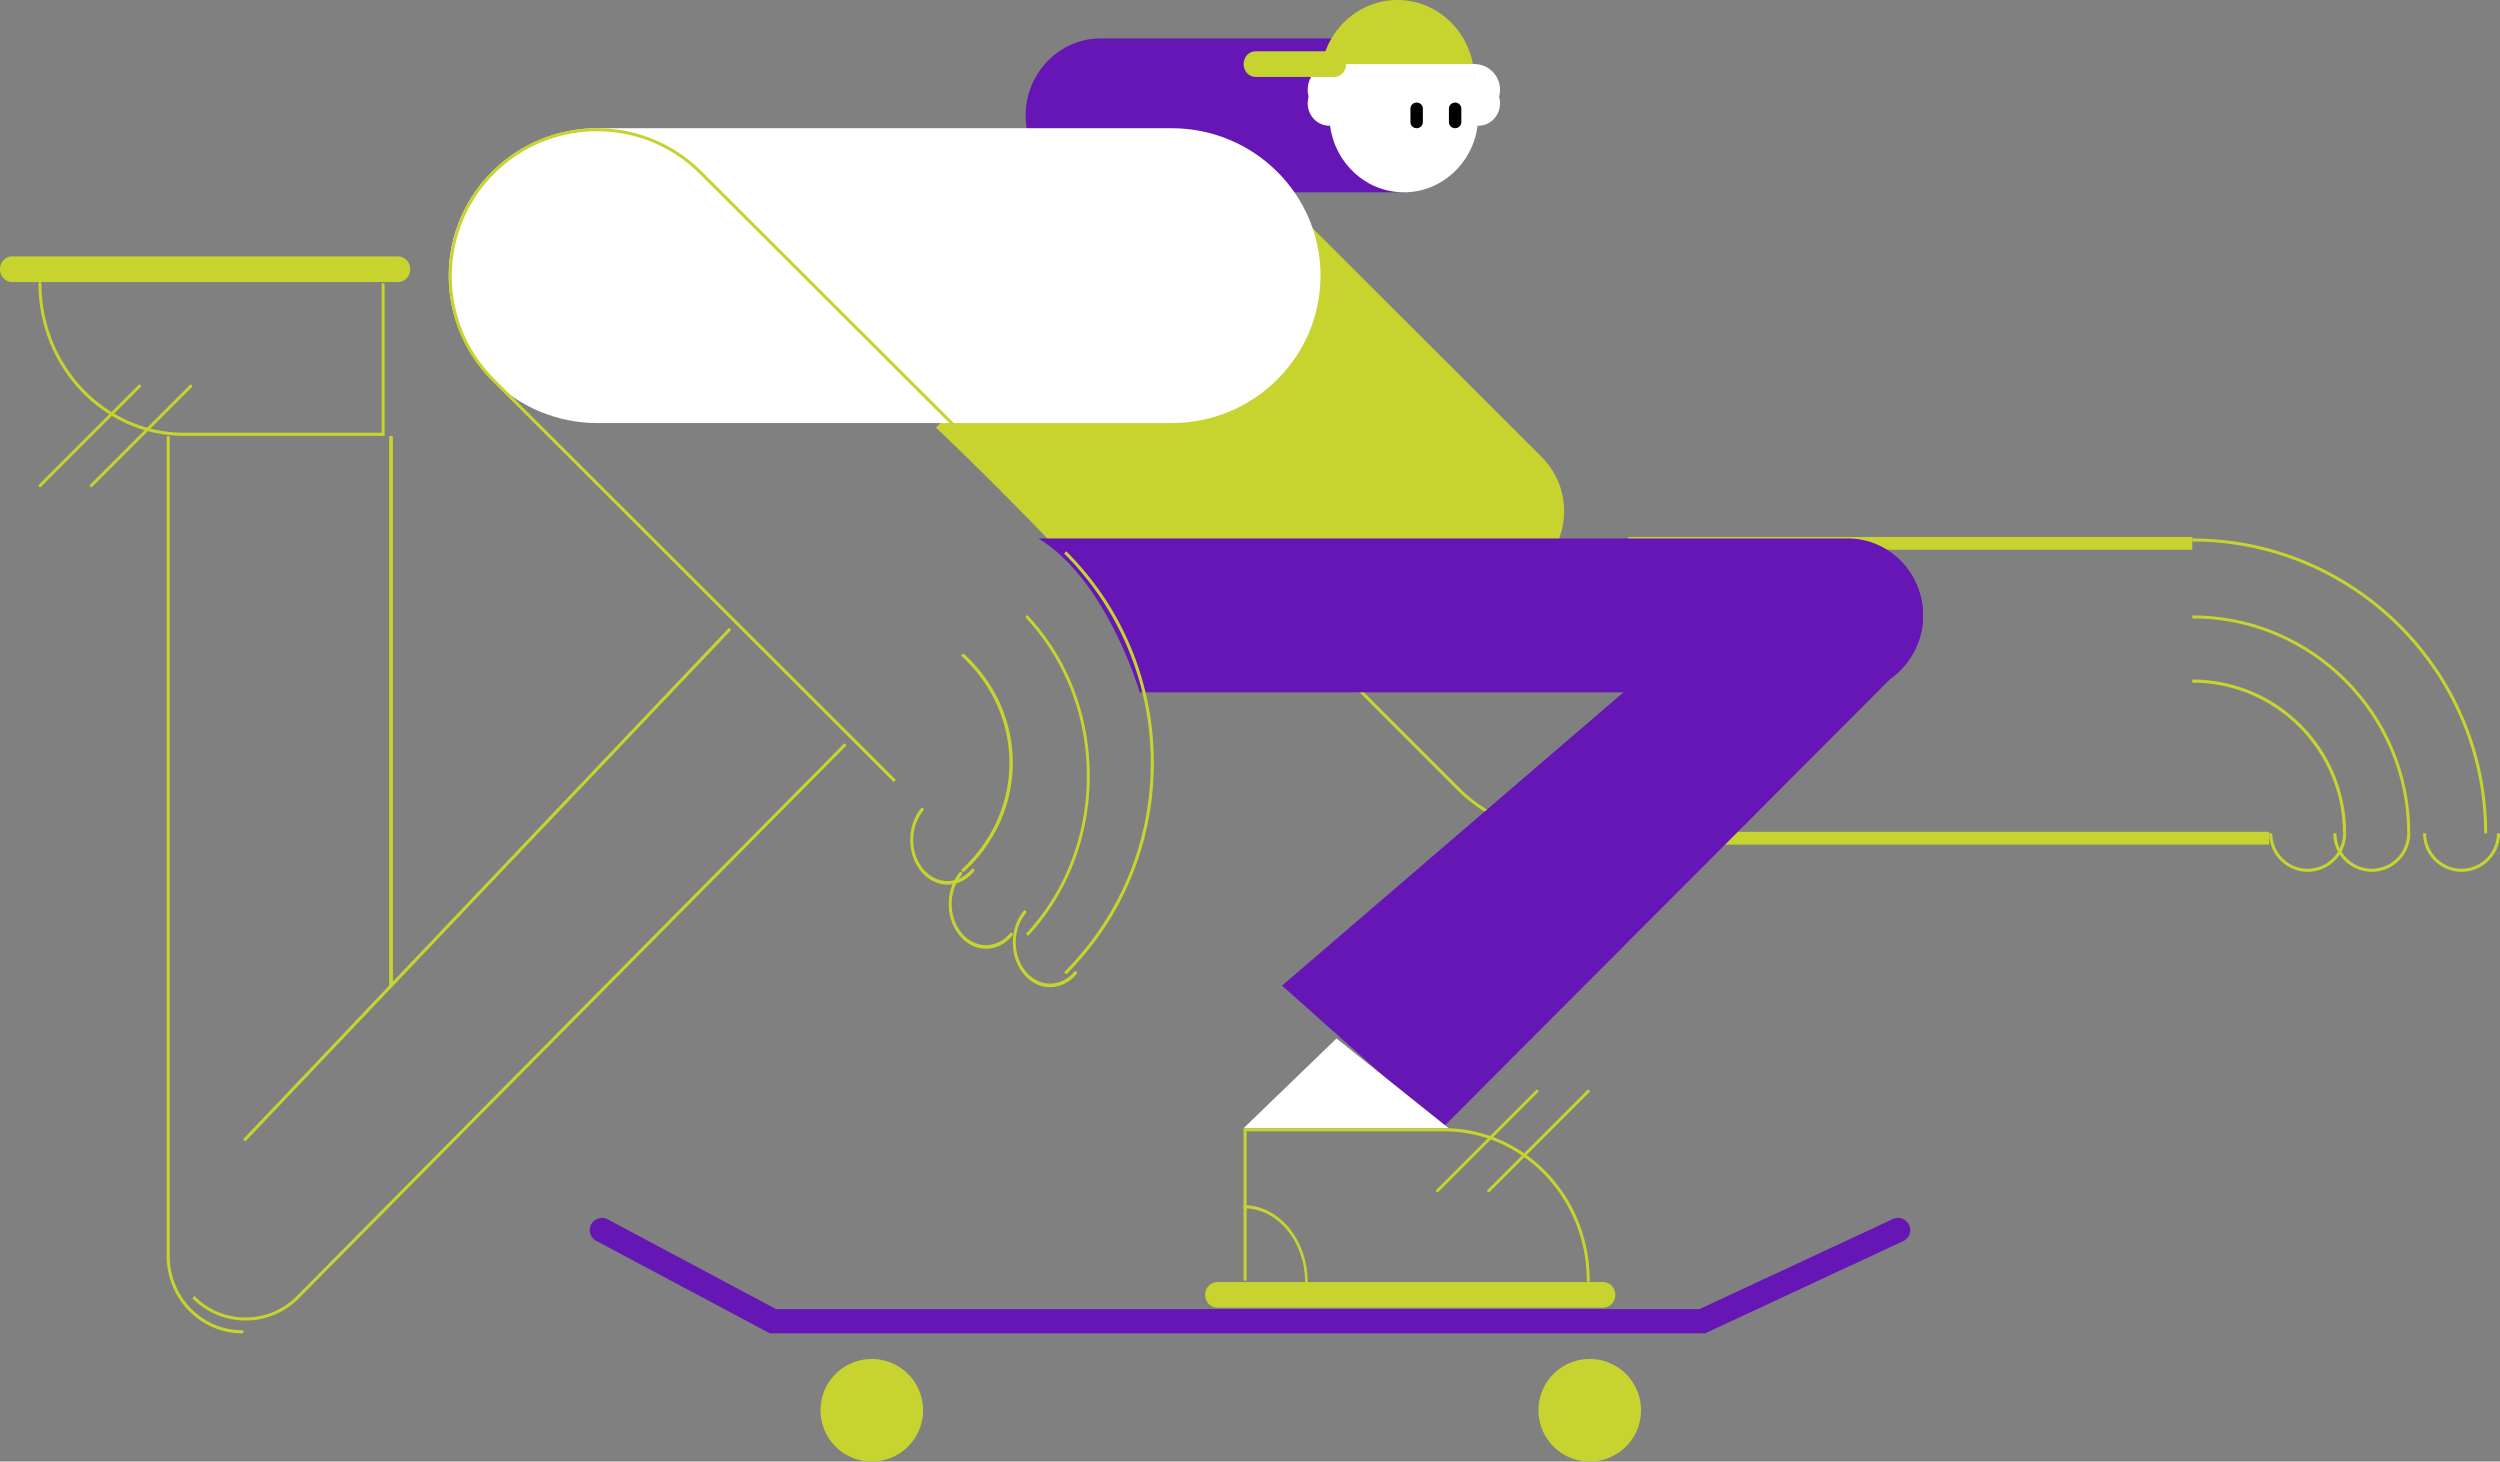 <svg xmlns="http://www.w3.org/2000/svg" viewBox="0 0 195 114"><rect x="0" y="0" width="195" height="114" fill="#808080" stroke="none"/><g fill="none" fill-rule="evenodd"><path fill="#6516B5" fill-rule="nonzero" d="M85.833 15h23.334c3.208 0 5.833-2.7 5.833-6s-2.625-6-5.833-6H85.833C82.625 3 80 5.7 80 9s2.625 6 5.833 6"/><path fill="#C7D42F" fill-rule="nonzero" d="M120.198 35.588L98.161 13.586A6.135 6.135 0 0097.48 13c4.01 4.517 3.852 11.486-.476 15.808-4.494 4.486-11.848 4.486-16.342 0l-1.527-1.586L73 33.347c6.246 5.927 12.488 12.627 12.488 12.627l30.387.026c5.444.003 8.173-6.569 4.323-10.412"/><path fill="#C7D42F" fill-rule="nonzero" d="M121.834 65a11.516 11.516 0 01-8.166-3.377l-31.285-31.29C80.2 28.154 79 25.253 79 22.168S80.201 16.18 82.383 14l.168.168a11.235 11.235 0 00-3.313 7.999c0 3.021 1.176 5.862 3.313 7.998l31.286 31.29c4.41 4.41 11.585 4.41 15.995 0l.168.168A11.512 11.512 0 01121.834 65zM19.117 89a.115.115 0 01-.083-.036.129.129 0 010-.174L56.8 49.036a.114.114 0 01.166 0 .129.129 0 010 .174L19.2 88.964a.115.115 0 01-.083.036zm.042 14A5.814 5.814 0 0115 101.26l.168-.169c1.066 1.077 2.483 1.67 3.991 1.67s2.925-.593 3.991-1.67l42.648-43.056a.117.117 0 01.167 0 .12.12 0 010 .17L23.318 101.26a5.816 5.816 0 01-4.159 1.739z"/><path fill="#C7D42F" fill-rule="nonzero" d="M18.882 104C15.639 104 13 101.295 13 97.97V34.121a.12.12 0 01.118-.121.12.12 0 01.119.121v63.85c0 3.19 2.532 5.786 5.645 5.786a.12.12 0 01.118.122.12.12 0 01-.118.121zM30.5 77c-.081 0-.147-.054-.147-.12V34.12c0-.066.066-.12.147-.12.081 0 .147.054.147.12v42.76c0 .066-.066.12-.147.12z"/><path fill="#6516B5" fill-rule="nonzero" d="M132.996 104H60.043l-13.54-7.218a.943.943 0 01-.389-1.283.962.962 0 011.295-.386l13.116 6.992h72.044l15.068-7.015a.96.96 0 011.272.455.942.942 0 01-.459 1.26L132.996 104z"/><path fill="#C7D42F" fill-rule="nonzero" d="M127 41.879h44v1h-44zm-5 23h55v1h-55zM183 65h-.247c0-6.48-5.273-11.753-11.753-11.753V53c6.617 0 12 5.383 12 12z"/><path fill="#C7D42F" fill-rule="nonzero" d="M188 65h-.234c0-9.244-7.522-16.766-16.766-16.766V48c9.374 0 17 7.626 17 17z"/><path fill="#C7D42F" fill-rule="nonzero" d="M194 65h-.238c0-12.55-10.211-22.762-22.762-22.762V42c12.682 0 23 10.318 23 23zm-2 3c-1.654 0-3-1.346-3-3h.24a2.763 2.763 0 002.76 2.76 2.763 2.763 0 002.76-2.76h.24c0 1.654-1.346 3-3 3zm-7 0c-1.654 0-3-1.346-3-3h.24a2.763 2.763 0 002.76 2.76 2.763 2.763 0 002.76-2.76h.24c0 1.654-1.346 3-3 3z"/><path fill="#C7D42F" fill-rule="nonzero" d="M180 68c-1.654 0-3-1.346-3-3h.24a2.763 2.763 0 002.76 2.76 2.763 2.763 0 002.76-2.76h.24c0 1.654-1.346 3-3 3zM72 110a4 4 0 11-8 0 4 4 0 018 0m56 0a4 4 0 11-8 0 4 4 0 018 0"/><path fill="#6516B5" fill-rule="nonzero" d="M88.898 54h55.239c3.238 0 5.863-2.686 5.863-6s-2.625-6-5.863-6H81c5.36 3.253 7.898 12 7.898 12"/><path fill="#6516B5" fill-rule="nonzero" d="M112.482 88l35.85-35.933c2.242-2.249 2.221-5.914-.045-8.187-2.267-2.273-10.621.317-12.863 2.565L100 76.878 112.482 88z"/><path fill="#000" fill-rule="nonzero" d="M83.5 76.5zm.027-1.033c-.043.043-.082.088-.125.13l.196-.194-.071.064"/><path d="M83.37 43.362l-.074-.057L56.76 16 39 30.344l32.448 33.388h.013a2.971 2.971 0 000 4.119 2.774 2.774 0 004.002 0l.043.044a2.97 2.97 0 000 4.118 2.774 2.774 0 004.002 0l.016.017a2.973 2.973 0 000 4.119 2.772 2.772 0 003.946.052c8.739-9.106 8.707-23.776-.1-32.839"/><path fill="#FFF" fill-rule="nonzero" d="M91.38 33H46.62C40.201 33 35 27.851 35 21.5S40.202 10 46.62 10h44.76C97.799 10 103 15.149 103 21.5S97.798 33 91.38 33"/><path fill="#C7D42F" fill-rule="nonzero" d="M56.695 16.348L84.118 44.03 56.695 16.35zM38.693 30.61l32.889 33.2-32.89-33.2zM75.133 68a.138.138 0 01-.094-.036.118.118 0 010-.175c4.927-4.57 4.927-12.008 0-16.578a.118.118 0 010-.175.14.14 0 01.188 0c5.03 4.667 5.03 12.26 0 16.928a.138.138 0 01-.094.036z"/><path fill="#C7D42F" fill-rule="nonzero" d="M80.193 73l-.16-.172c3.057-3.288 4.74-7.66 4.74-12.31s-1.683-9.022-4.74-12.31a.129.129 0 010-.172.107.107 0 01.16 0C83.293 51.37 85 55.803 85 60.518c0 4.715-1.707 9.148-4.807 12.482z"/><path fill="#C7D42F" fill-rule="nonzero" d="M83.17 76l-.17-.171a22.951 22.951 0 006.758-16.33c0-6.167-2.4-11.966-6.758-16.328l.17-.171C87.576 47.407 90 53.267 90 59.5c0 6.233-2.425 12.093-6.83 16.5z"/><path fill="#C7D42F" fill-rule="nonzero" d="M81.908 77c-.745 0-1.49-.34-2.057-1.02-1.135-1.362-1.135-3.578 0-4.94a.103.103 0 01.164 0 .16.16 0 010 .198c-1.043 1.253-1.043 3.291 0 4.544 1.044 1.252 2.743 1.252 3.786 0 .046-.055.12-.055.165 0a.16.16 0 010 .197c-.567.68-1.312 1.021-2.058 1.021z"/><path fill="#C7D42F" fill-rule="nonzero" d="M76.91 74c-.746 0-1.49-.34-2.058-1.021-.55-.66-.852-1.537-.852-2.47 0-.932.303-1.808.852-2.468.046-.055.12-.055.165 0a.16.16 0 010 .197c-.506.607-.784 1.414-.784 2.272 0 .858.278 1.664.784 2.271 1.043 1.253 2.74 1.253 3.784 0a.104.104 0 01.165 0 .162.162 0 010 .198c-.567.68-1.312 1.02-2.057 1.021z"/><path fill="#C7D42F" fill-rule="nonzero" d="M73.908 69c-.745 0-1.49-.34-2.057-1.02-1.135-1.362-1.135-3.578 0-4.94a.103.103 0 01.164 0 .16.16 0 010 .198c-1.043 1.253-1.043 3.291 0 4.544 1.044 1.252 2.743 1.252 3.786 0 .046-.055.12-.055.165 0a.16.16 0 010 .197c-.567.68-1.312 1.021-2.058 1.021zm-4.201-8L38.38 29.712c-4.508-4.504-4.508-11.831 0-16.335 4.51-4.503 11.846-4.503 16.355 0L83 41.585l-.17.17-28.265-28.208c-4.414-4.409-11.598-4.41-16.013 0-4.415 4.41-4.415 11.585 0 15.995L69.877 60.83l-.17.17z"/><path fill="#FFF" fill-rule="nonzero" d="M103.694 6.309c.199 0 .39.037.567.102C105.196 4.394 107.19 3 109.5 3s4.304 1.394 5.24 3.411c.177-.065.367-.102.566-.102.936 0 1.694.783 1.694 1.75 0 .966-.758 1.75-1.694 1.75-.018 0-.035-.003-.053-.003-.382 2.933-2.81 5.194-5.753 5.194-2.942 0-5.371-2.261-5.753-5.194-.018 0-.035.003-.053.003-.936 0-1.694-.784-1.694-1.75 0-.967.758-1.75 1.694-1.75"/><path fill="#FFF" fill-rule="nonzero" d="M106 7a2 2 0 11-4 0 2 2 0 014 0m11 0a2 2 0 11-4 0 2 2 0 014 0"/><path fill="#000" fill-rule="nonzero" d="M110.984 8.479v1.043c0 .264-.218.478-.485.478s-.484-.214-.483-.479V8.478c0-.264.217-.478.485-.478.267 0 .483.215.483.479m3 0v1.043c0 .264-.218.478-.485.478s-.484-.214-.483-.479V8.478c0-.264.217-.478.485-.478a.48.48 0 01.483.479"/><path fill="#C7D42F" fill-rule="nonzero" d="M103 6c.098-3.331 2.747-6 6-6 3.254 0 5.903 2.67 6 6"/><path fill="#FFF" fill-rule="nonzero" d="M104 5h11v1h-11z"/><path fill="#C7D42F" fill-rule="nonzero" d="M104.072 6h-6.144C97.416 6 97 5.552 97 5s.416-1 .928-1h6.144c.512 0 .928.448.928 1s-.416 1-.928 1zM102 100h-.204c0-3.173-2.152-5.755-4.796-5.755V94c2.757 0 5 2.691 5 6z"/><path fill="#FFF" fill-rule="nonzero" d="M104.247 81L113 88H97z"/><path fill="#C7D42F" fill-rule="nonzero" d="M125.054 102H94.946c-.522 0-.946-.448-.946-1s.424-1 .946-1h30.108c.522 0 .946.448.946 1s-.424 1-.946 1z"/><path d="M124 100c0-6.627-5.072-12-11.329-12H97v11.913"/><path fill="#C7D42F" fill-rule="nonzero" d="M123.883 100a.12.12 0 01-.117-.122c0-6.415-4.986-11.633-11.114-11.633H97.234v11.547c0 .068-.052.122-.117.122S97 99.86 97 99.792V88h15.652C118.91 88 124 93.328 124 99.878a.12.12 0 01-.117.122z"/><path fill="#C7D42F" fill-rule="nonzero" d="M116.114 93a.114.114 0 01-.08-.195l7.77-7.772a.117.117 0 01.163 0 .116.116 0 010 .162l-7.772 7.772a.113.113 0 01-.08.033zm-4 0a.114.114 0 01-.08-.195l7.77-7.772a.117.117 0 01.163 0 .116.116 0 010 .162l-7.772 7.772a.113.113 0 01-.08.033zm-81.06-71H.946C.424 22 0 21.552 0 21s.424-1 .946-1h30.108c.522 0 .946.448.946 1s-.424 1-.946 1z"/><path d="M3 22c0 6.628 5.072 12 11.329 12H30V22.087"/><path fill="#C7D42F" fill-rule="nonzero" d="M30 34H14.348C8.09 34 3 28.672 3 22.122c0-.067.052-.122.117-.122s.117.055.117.122c0 6.415 4.986 11.633 11.114 11.633h15.418V22.208c0-.068.052-.123.117-.123s.117.055.117.123V34z"/><path fill="#C7D42F" fill-rule="nonzero" d="M3.114 38a.114.114 0 01-.08-.195l7.77-7.772a.117.117 0 01.163 0 .116.116 0 010 .162l-7.772 7.772a.113.113 0 01-.08.033zm4 0a.114.114 0 01-.08-.195l7.77-7.772a.117.117 0 01.163 0 .116.116 0 010 .162l-7.772 7.772a.113.113 0 01-.08.033z"/></g></svg>